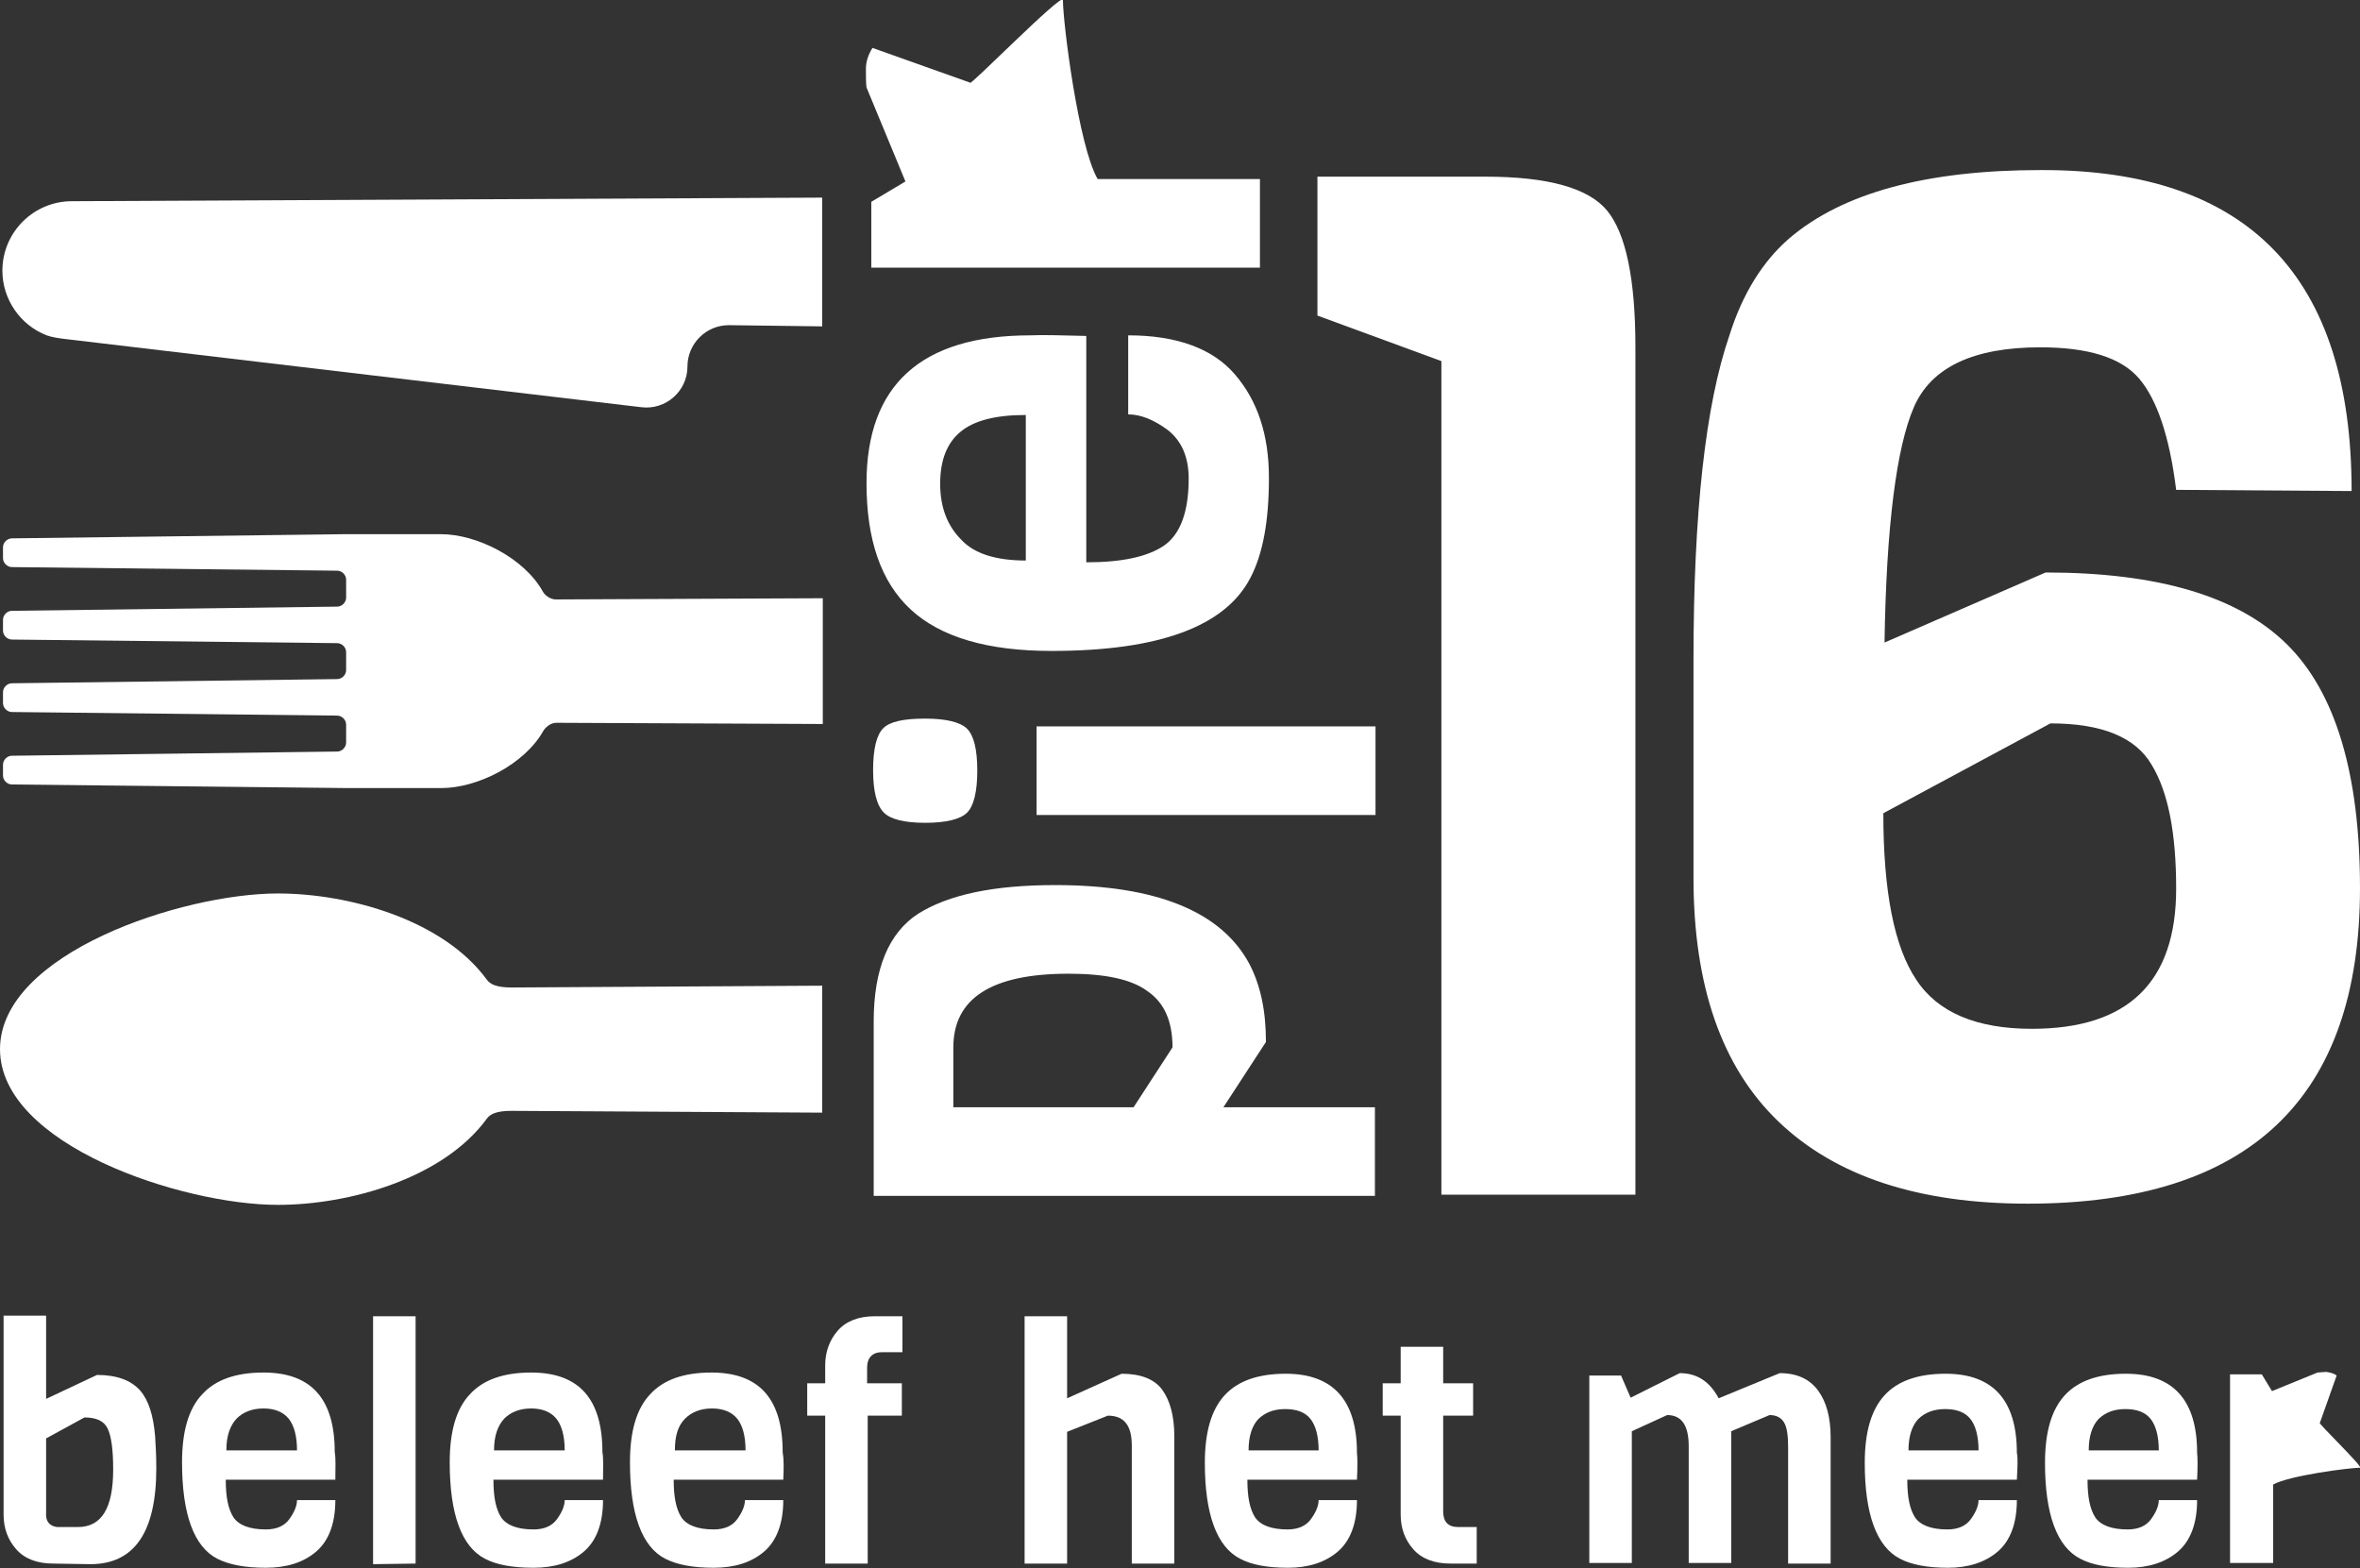 <?xml version="1.0" encoding="utf-8"?>
<!-- Generator: Adobe Illustrator 21.0.2, SVG Export Plug-In . SVG Version: 6.00 Build 0)  -->
<svg version="1.1" id="Laag_1" xmlns="http://www.w3.org/2000/svg" xmlns:xlink="http://www.w3.org/1999/xlink" x="0px" y="0px"
	 viewBox="0 0 394.1 261.9" style="enable-background:new 0 0 394.1 261.9;" xml:space="preserve">
<rect x="0" y="0" width="394.1" height="261.9" fill="#333333" stroke="none"/>
<style type="text/css">
	.st0{fill:#FFFFFF;}
</style>
<path class="st0" d="M390.2,229.7l-2.8,7.9c-0.6-0.2,7.4,7.5,6.7,7.5c-1.8,0-11.8,1.3-14.5,2.8v13.1h-7.2v-31.5h5.3l1.7,2.8l7.6-3.1
	c0.4,0,0.9-0.1,1.5-0.1C389.1,229.2,389.7,229.3,390.2,229.7z"/>
<g>
	<path class="st0" d="M196.1,261.1H189v-19.7c0-3.4-1.3-5-4-5l-6.8,2.7v22h-7.1v-41.3h7.1v13.7l9.1-4.1c3.2,0,5.5,0.9,6.8,2.7
		c1.3,1.8,2,4.4,2,7.7V261.1z"/>
	<path class="st0" d="M226.6,247.1h-18.3c0,2.9,0.4,4.9,1.3,6.3c0.9,1.3,2.7,2,5.4,2c1.8,0,3.1-0.6,3.9-1.7c0.8-1.1,1.3-2.2,1.3-3.2
		h6.4c0,3.9-1.1,6.8-3.2,8.6c-2.1,1.8-4.9,2.7-8.3,2.7c-3.5,0-6.1-0.5-8-1.5c-3.9-2-5.9-7.4-5.9-16c0-5.2,1.1-8.9,3.3-11.3
		c2.2-2.4,5.6-3.6,10.2-3.6c7.9,0,11.9,4.4,11.9,13.2C226.7,243.5,226.7,245,226.6,247.1z M208.5,242.2h11.7c0-2.4-0.5-4.2-1.4-5.3
		c-0.9-1.1-2.3-1.6-4.2-1.6c-1.9,0-3.4,0.6-4.5,1.7C209.1,238.1,208.5,239.8,208.5,242.2z"/>
	<path class="st0" d="M246.6,261.1h-4.4c-2.7,0-4.8-0.8-6.2-2.4c-1.4-1.6-2.1-3.5-2.1-5.8v-16.5h-3V231h3v-6.1h7.1v6.1h5v5.4h-5v16
		c0,1.7,0.8,2.6,2.5,2.6h3.1V261.1z"/>
	<path class="st0" d="M305.7,261.1h-7.1v-19.5c0-1.9-0.2-3.3-0.7-4.1c-0.5-0.8-1.3-1.2-2.4-1.2l-6.4,2.7v22h-7.1v-19.5
		c0-3.5-1.2-5.2-3.6-5.2l-5.9,2.7v22h-7.1v-31.3h5.3l1.6,3.7l8.2-4.1c2.9,0,5,1.4,6.5,4.2l10.2-4.2c2.9,0,5,1,6.4,2.9
		c1.4,1.9,2.1,4.5,2.1,7.8V261.1z"/>
	<path class="st0" d="M336.8,247.1h-18.3c0,2.9,0.4,4.9,1.3,6.3c0.9,1.3,2.7,2,5.4,2c1.8,0,3.1-0.6,3.9-1.7c0.8-1.1,1.3-2.2,1.3-3.2
		h6.4c0,3.9-1.1,6.8-3.2,8.6c-2.1,1.8-4.9,2.7-8.3,2.7s-6.1-0.5-8-1.5c-3.9-2-5.9-7.4-5.9-16c0-5.2,1.1-8.9,3.3-11.3
		c2.2-2.4,5.6-3.6,10.2-3.6c7.9,0,11.9,4.4,11.9,13.2C337,243.5,336.9,245,336.8,247.1z M318.7,242.2h11.7c0-2.4-0.5-4.2-1.4-5.3
		c-0.9-1.1-2.3-1.6-4.2-1.6c-1.9,0-3.4,0.6-4.5,1.7C319.3,238.1,318.7,239.8,318.7,242.2z"/>
	<path class="st0" d="M366.9,247.1h-18.3c0,2.9,0.4,4.9,1.3,6.3c0.9,1.3,2.7,2,5.4,2c1.8,0,3.1-0.6,3.9-1.7c0.8-1.1,1.3-2.2,1.3-3.2
		h6.4c0,3.9-1.1,6.8-3.2,8.6c-2.1,1.8-4.9,2.7-8.3,2.7c-3.5,0-6.1-0.5-8-1.5c-3.9-2-5.9-7.4-5.9-16c0-5.2,1.1-8.9,3.3-11.3
		c2.2-2.4,5.6-3.6,10.2-3.6c7.9,0,11.9,4.4,11.9,13.2C367,243.5,367,245,366.9,247.1z M348.8,242.2h11.7c0-2.4-0.5-4.2-1.4-5.3
		c-0.9-1.1-2.3-1.6-4.2-1.6c-1.9,0-3.4,0.6-4.5,1.7C349.4,238.1,348.8,239.8,348.8,242.2z"/>
</g>
<g>
	<path class="st0" d="M15.1,261.2l-6.2-0.1c-2.7,0-4.8-0.8-6.2-2.4c-1.4-1.6-2.1-3.5-2.1-5.8v-33.2h7.1v13.9l8.5-4
		c3.3,0,5.7,0.9,7.2,2.6c1.4,1.6,2.2,4.1,2.5,7.6c0.1,1.5,0.2,3.3,0.2,5.4C26.1,255.9,22.4,261.2,15.1,261.2z M9.5,255H13
		c4,0,5.9-3.2,5.9-9.6c0-3.3-0.3-5.5-0.9-6.8c-0.6-1.3-1.9-1.9-3.9-1.9l-6.4,3.5v12.4C7.6,254,8.2,254.8,9.5,255z"/>
	<path class="st0" d="M56,247.1H37.7c0,2.9,0.4,4.9,1.3,6.3c0.9,1.3,2.7,2,5.4,2c1.8,0,3.1-0.6,3.9-1.7c0.8-1.1,1.3-2.2,1.3-3.2H56
		c0,3.9-1.1,6.8-3.2,8.6c-2.1,1.8-4.9,2.7-8.4,2.7c-3.5,0-6.1-0.5-8.1-1.5c-3.9-2-5.9-7.4-5.9-16.1c0-5.2,1.1-9,3.4-11.4
		c2.2-2.4,5.6-3.6,10.2-3.6c8,0,11.9,4.4,11.9,13.3C56.1,243.6,56,245.1,56,247.1z M37.8,242.2h11.8c0-2.4-0.5-4.2-1.4-5.3
		c-0.9-1.1-2.3-1.7-4.2-1.7c-1.9,0-3.4,0.6-4.5,1.7C38.4,238.1,37.8,239.8,37.8,242.2z"/>
	<path class="st0" d="M69.4,261.1l-7.1,0.1v-41.4h7.1V261.1z"/>
	<path class="st0" d="M100.7,247.1H82.4c0,2.9,0.4,4.9,1.3,6.3c0.9,1.3,2.7,2,5.4,2c1.8,0,3.1-0.6,3.9-1.7c0.8-1.1,1.3-2.2,1.3-3.2
		h6.4c0,3.9-1.1,6.8-3.2,8.6c-2.1,1.8-4.9,2.7-8.4,2.7c-3.5,0-6.2-0.5-8.1-1.5c-3.9-2-5.9-7.4-5.9-16.1c0-5.2,1.1-9,3.4-11.4
		c2.2-2.4,5.6-3.6,10.2-3.6c8,0,11.9,4.4,11.9,13.3C100.8,243.6,100.7,245.1,100.7,247.1z M82.5,242.2h11.8c0-2.4-0.5-4.2-1.4-5.3
		c-0.9-1.1-2.3-1.7-4.2-1.7c-1.9,0-3.4,0.6-4.5,1.7C83.1,238.1,82.5,239.8,82.5,242.2z"/>
	<path class="st0" d="M130.8,247.1h-18.3c0,2.9,0.4,4.9,1.3,6.3c0.9,1.3,2.7,2,5.4,2c1.8,0,3.1-0.6,3.9-1.7c0.8-1.1,1.3-2.2,1.3-3.2
		h6.4c0,3.9-1.1,6.8-3.2,8.6c-2.1,1.8-4.9,2.7-8.4,2.7c-3.5,0-6.1-0.5-8.1-1.5c-3.9-2-5.9-7.4-5.9-16.1c0-5.2,1.1-9,3.4-11.4
		c2.2-2.4,5.6-3.6,10.2-3.6c8,0,11.9,4.4,11.9,13.3C130.9,243.6,130.9,245.1,130.8,247.1z M112.7,242.2h11.8c0-2.4-0.5-4.2-1.4-5.3
		c-0.9-1.1-2.3-1.7-4.2-1.7s-3.4,0.6-4.5,1.7C113.2,238.1,112.7,239.8,112.7,242.2z"/>
	<path class="st0" d="M150.7,236.4h-5.8v24.7h-7.1v-24.7h-3V231h3v-3c0-2.2,0.7-4.2,2.1-5.8c1.4-1.6,3.5-2.4,6.2-2.4h4.6v6h-3.4
		c-1.6,0-2.5,0.9-2.5,2.6v2.6h5.8V236.4z"/>
</g>
<g>
	<g>
		<path class="st0" d="M85.4,164.9c-2.6,0-3.6-0.6-4.1-1.3c-7.3-10-23-14.4-34.9-14.4c-16,0-46.4,10-46.4,26c0,16,30.4,26,46.4,26
			c11.9,0,27.6-4.4,34.9-14.4c0.5-0.7,1.5-1.3,4.1-1.3l51.9,0.3v-21.2L85.4,164.9z"/>
		<path class="st0" d="M92.8,100.1c-0.8,0-1.8-0.6-2.2-1.4c-3.1-5.5-10.9-9.5-17-9.5h-3.3H57.8L2,89.9c-0.8,0-1.5,0.7-1.5,1.5v1.8
			c0,0.8,0.7,1.5,1.5,1.5l54.3,0.6c0.8,0,1.5,0.7,1.5,1.5v3c0,0.8-0.7,1.5-1.5,1.5L2,102c-0.8,0-1.5,0.7-1.5,1.5v1.8
			c0,0.8,0.7,1.5,1.5,1.5l54.3,0.6c0.8,0,1.5,0.7,1.5,1.5v3c0,0.8-0.7,1.5-1.5,1.5L2,114.1c-0.8,0-1.5,0.7-1.5,1.5v1.8
			c0,0.8,0.7,1.5,1.5,1.5l54.3,0.6c0.8,0,1.5,0.7,1.5,1.5v3c0,0.8-0.7,1.5-1.5,1.5L2,126.2c-0.8,0-1.5,0.7-1.5,1.5v1.8
			c0,0.8,0.7,1.5,1.5,1.5l55.9,0.6h12.5h3.3c6.1,0,13.9-4,17-9.5c0.4-0.7,1.3-1.4,2.2-1.4l44.5,0.2v-21L92.8,100.1z"/>
		<path class="st0" d="M12,33.6c-6.4,0-11.6,5.2-11.6,11.6c0,4.8,3,9.1,7.4,10.8c0.8,0.3,2.1,0.5,3,0.6L107.1,68
			c4.1,0.5,7.7-2.7,7.7-6.8c0-3.8,3.1-6.9,6.9-6.9l15.6,0.2V33L12,33.6z"/>
		<path class="st0" d="M273.1,199.5h-32.4V60.3l-20.7-7.6V29.5H248c10.5,0,17.3,1.9,20.4,5.7c3.1,3.8,4.7,11.4,4.7,22.7V199.5z"/>
		<g>
			<path class="st0" d="M392.7,82l-29.3-0.2c-1.1-8.9-3.2-15.1-6.2-18.6c-3-3.5-8.5-5.2-16.5-5.2c-11.1,0-18.2,3.3-21.1,10
				c-2.9,6.7-4.6,19.8-4.9,39.3l26.9-11.7c18.8,0,32.2,4,40.3,12c8.1,8,12.2,21.6,12.2,40.7c0,35.1-18.5,52.7-55.5,52.7
				c-18.3,0-32.1-4.6-41.6-13.7c-9.5-9.1-14.2-22.7-14.2-40.7v-36.5c0-24.5,2-42.5,6-54.1c2.2-7,5.6-12.4,10-16.2
				c8.9-7.6,22.9-11.4,42-11.4C375.4,28.3,392.7,46.2,392.7,82z M339.3,171.8c16.1,0,24.1-7.8,24.1-23.4c0-9.2-1.3-16.1-4.1-20.7
				c-2.7-4.6-8.3-6.9-16.9-6.9l-27.9,15c0,13,1.8,22.3,5.5,27.8C323.6,169.1,330.1,171.8,339.3,171.8z"/>
		</g>
		<path class="st0" d="M176.2,147.8c16.9,0,27.7,4.4,32.4,13.1c1.9,3.6,2.8,7.9,2.8,13.1l-7.1,10.9h25.3v14.8h-83.7v-29.1
			c0-8.8,2.5-14.8,7.4-18C158.4,149.4,165.9,147.8,176.2,147.8z M178.4,162.6c-12.8,0-19.2,4.1-19.2,12.3v10h30.1l6.5-10
			c0-4.4-1.4-7.5-4.2-9.4C188.9,163.5,184.5,162.6,178.4,162.6z"/>
		<path class="st0" d="M181.4,56.1v37.8c5.9,0,10.2-0.9,13-2.8c2.7-1.9,4.1-5.6,4.1-11.2c0-3.6-1.2-6.3-3.5-8.1
			c-2.3-1.7-4.5-2.6-6.6-2.6V56c8.1,0,14.1,2.2,17.8,6.5c3.8,4.4,5.7,10.1,5.7,17.3s-1,12.7-3.1,16.7c-4.2,8.1-15.2,12.2-33.2,12.2
			c-10.7,0-18.5-2.3-23.5-6.9c-5-4.6-7.4-11.7-7.4-21.1c0-16.4,9.1-24.7,27.4-24.7C174.1,55.9,177.2,56,181.4,56.1z M171.3,93.6
			V69.3c-5,0-8.6,0.9-10.9,2.8c-2.3,1.9-3.4,4.8-3.4,8.7s1.2,7,3.5,9.3C162.7,92.5,166.4,93.6,171.3,93.6z"/>
		<path class="st0" d="M145.7,8l16.3,5.8c-0.5,1.1,15.5-15.2,15.5-13.8c0,3.8,2.6,24.4,5.8,29.9h27.1v14.8h-64.9v-11l5.7-3.4
			l-6.5-15.7c-0.1-0.8-0.1-1.8-0.1-3.1C144.6,10.3,145,9.1,145.7,8z"/>
	</g>
	<path class="st0" d="M145.8,128.6c0-3.6,0.6-5.9,1.7-7c1.1-1.1,3.4-1.6,7-1.6c3.5,0,5.9,0.6,7,1.7c1.1,1.1,1.7,3.4,1.7,7
		c0,3.5-0.6,5.9-1.7,7c-1.1,1.1-3.5,1.7-7,1.7c-3.5,0-5.8-0.6-6.9-1.7C146.4,134.5,145.8,132.1,145.8,128.6z M229.7,121.3v14.8
		h-56.6v-14.8H229.7z"/>
</g>
<g>
</g>
<g>
</g>
<g>
</g>
<g>
</g>
<g>
</g>
<g>
</g>
</svg>
